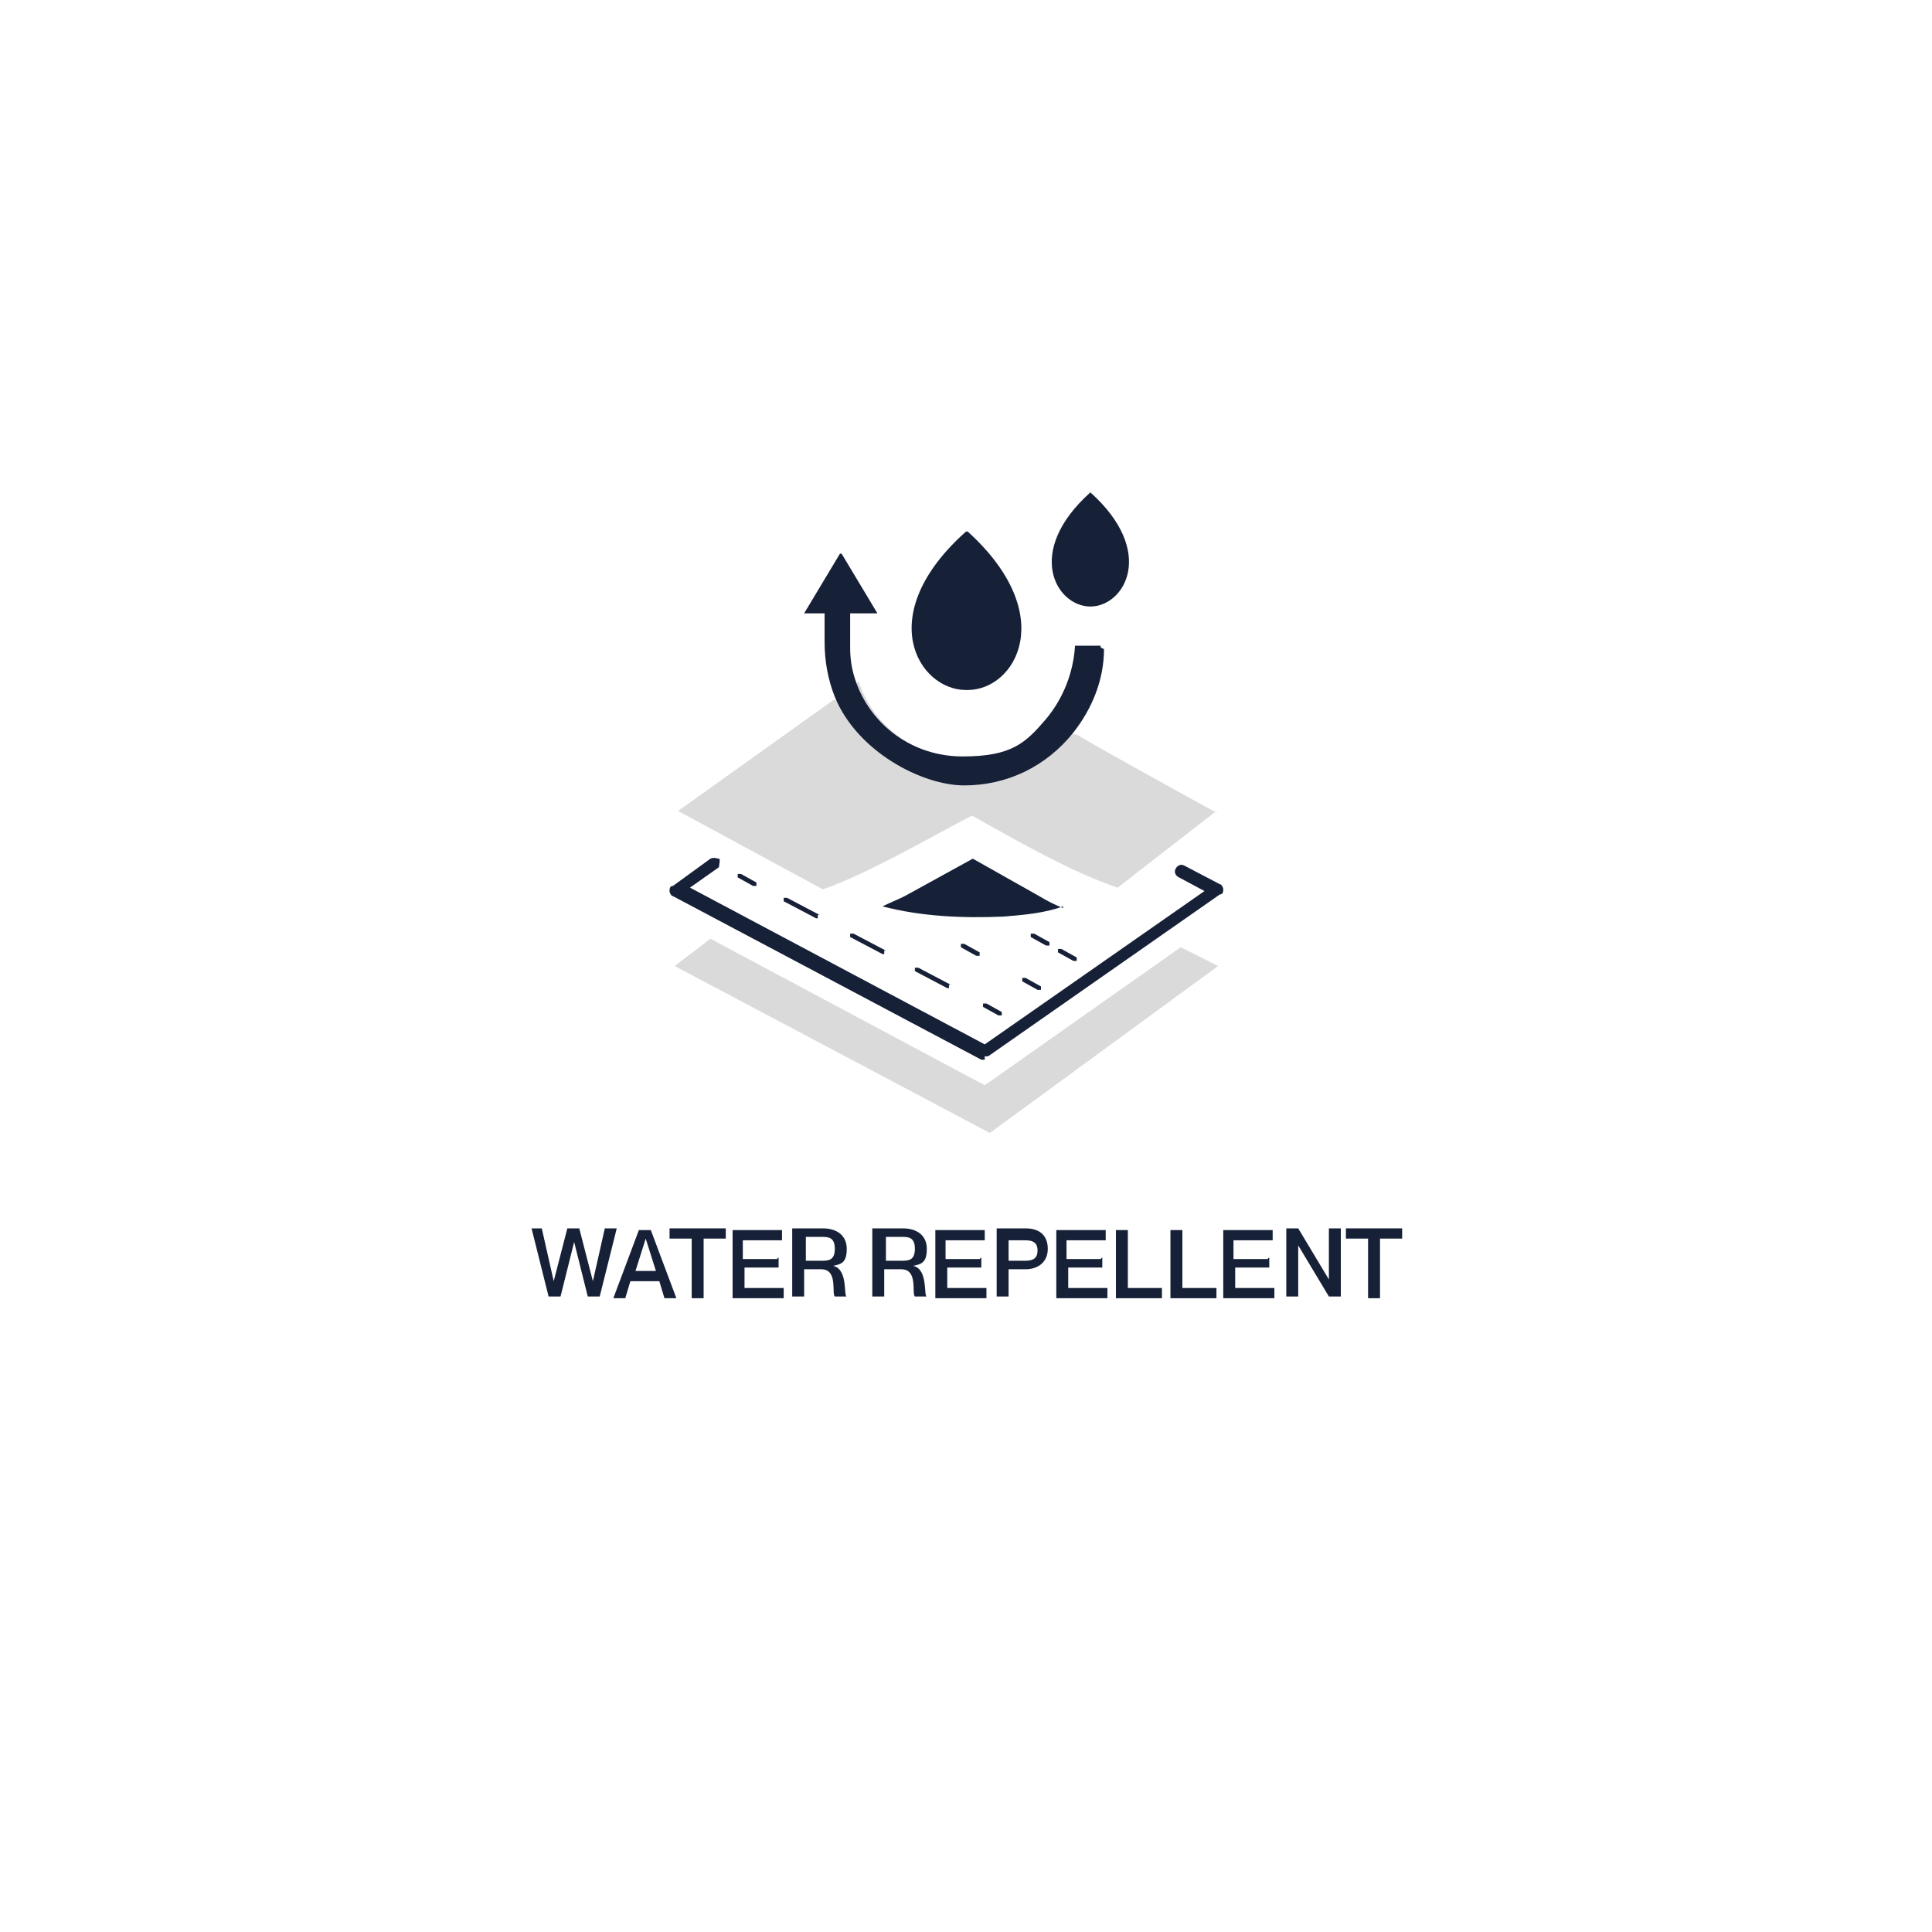 <svg viewBox="0 0 113.4 113.4" version="1.1" xmlns="http://www.w3.org/2000/svg">
  <defs>
    <style>
      .cls-1 {
        fill: #dadada;
      }

      .cls-2 {
        fill: #162037;
      }
    </style>
  </defs>
  
  <g>
    <g id="Livello_1">
      <g>
        <g>
          <g>
            <g>
              <path d="M71.4,47.6l-5.8,4.5c-2.7-.9-6-2.8-8.5-4.2,0,0-.1,0-.1,0-2.5,1.3-6.1,3.4-8.7,4.3l-8.5-4.6,9.1-6.5h.2c0-.1,1.3-1.1,1.3-1.1.9,2.7,3.4,4.5,6.3,4.5s3.7-.8,4.9-2.2c0,0,0,0,0,0l1.4.8h.2c0,.1,8.2,4.6,8.2,4.6Z" class="cls-1"></path>
              <path d="M62.4,53.2c-1.1.4-2.3.5-3.5.6-2.4.1-4.8,0-7.1-.6.4-.2.9-.4,1.3-.6l4-2.2,3.9,2.2c.5.3.9.5,1.4.7Z" class="cls-2"></path>
            </g>
            <path d="M57.8,62.2c0,0-.1,0-.2,0l-18.1-9.6c-.1,0-.2-.2-.2-.3,0-.1,0-.3.2-.3l2.2-1.6c.2-.1.4,0,.5,0s0,.4,0,.5l-1.7,1.2,17.3,9.2,12.9-9-1.5-.8c-.2-.1-.3-.3-.2-.5.1-.2.3-.3.5-.2l2.1,1.1c.1,0,.2.2.2.3,0,.1,0,.3-.2.3l-13.6,9.5c0,0-.1,0-.2,0Z" class="cls-2"></path>
            <polygon points="41.7 55.1 39.6 56.7 58.1 66.5 71.5 56.7 69.3 55.6 57.8 63.7 41.7 55.1" class="cls-1"></polygon>
          </g>
          <g>
            <path d="M44.2,52s0,0,0,0l-.9-.5c0,0,0-.1,0-.2,0,0,.1,0,.2,0l.9.5c0,0,0,.1,0,.2,0,0,0,0-.1,0Z" class="cls-2"></path>
            <path d="M48.1,53.7l-1.9-1c0,0-.1,0-.2,0,0,0,0,.1,0,.2l1.9,1s0,0,0,0c0,0,0,0,.1,0,0,0,0-.1,0-.2ZM52,55.8l-1.9-1c0,0-.1,0-.2,0,0,0,0,.1,0,.2l1.9,1s0,0,0,0c0,0,0,0,.1,0,0,0,0-.1,0-.2ZM55.8,57.8l-1.9-1c0,0-.1,0-.2,0,0,0,0,.1,0,.2l1.9,1s0,0,0,0c0,0,0,0,.1,0,0,0,0-.1,0-.2Z" class="cls-2"></path>
            <path d="M58.6,59.6s0,0,0,0l-.9-.5c0,0,0-.1,0-.2,0,0,.1,0,.2,0l.9.5c0,0,0,.1,0,.2,0,0,0,0-.1,0Z" class="cls-2"></path>
          </g>
          <g>
            <path d="M57.3,56.1s0,0,0,0l-.9-.5c0,0,0-.1,0-.2,0,0,.1,0,.2,0l.9.5c0,0,0,.1,0,.2,0,0,0,0-.1,0Z" class="cls-2"></path>
            <path d="M60.9,58.1s0,0,0,0l-.9-.5c0,0,0-.1,0-.2,0,0,.1,0,.2,0l.9.5c0,0,0,.1,0,.2,0,0,0,0-.1,0Z" class="cls-2"></path>
          </g>
          <g>
            <path d="M61.4,55.5s0,0,0,0l-.9-.5c0,0,0-.1,0-.2,0,0,.1,0,.2,0l.9.5c0,0,0,.1,0,.2,0,0,0,0-.1,0Z" class="cls-2"></path>
            <path d="M63,56.4s0,0,0,0l-.9-.5c0,0,0-.1,0-.2,0,0,.1,0,.2,0l.9.5c0,0,0,.1,0,.2,0,0,0,0-.1,0Z" class="cls-2"></path>
          </g>
          <path d="M64.8,38.1c0,1.8-.7,3.5-1.8,4.9,0,0,0,0,0,0-1.6,2-3.9,3.1-6.4,3.1s-6.3-2-7.6-5.2c0,0,0,0,0,0-.4-1-.6-2.1-.6-3.2v-1.7s0-.3,0-.3h1.5v2.3c0,.7.1,1.3.3,1.9,0,0,0,0,0,0,.9,2.7,3.4,4.5,6.3,4.5s3.7-.8,4.9-2.2c0,0,0,0,0,0,1-1.2,1.6-2.7,1.7-4.3,0,0,0,0,0,0h1.5c0,0,0,0,0,.1Z" class="cls-2"></path>
          <path d="M51.4,36s0,0,0,0h-4.2s0,0,0,0l2.1-3.5s0,0,.1,0l.3.5,1.8,3Z" class="cls-2"></path>
          <path d="M56.7,40.5c-2.8,0-5.5-4.4,0-9.3,0,0,0,0,.1,0,5.4,4.9,2.8,9.3,0,9.3Z" class="cls-2"></path>
          <path d="M64,35.6c-2,0-3.9-3.2,0-6.7,0,0,0,0,0,0,3.9,3.5,2,6.7,0,6.7Z" class="cls-2"></path>
        </g>
        <g>
          <path d="M31.8,72.1l.7,3.1h0l.8-3.1h.7l.8,3.1h0l.7-3.1h.7l-1,4h-.7l-.8-3.2h0l-.8,3.2h-.7l-1-4h.7Z" class="cls-2"></path>
          <path d="M37,75.2l-.3,1h-.7l1.5-4h.7l1.5,4h-.7l-.3-1h-1.7ZM38.5,74.6l-.6-1.9h0l-.6,1.9h1.3Z" class="cls-2"></path>
          <path d="M40.6,72.7h-1.3v-.6h3.3v.6h-1.3v3.5h-.7v-3.5Z" class="cls-2"></path>
          <path d="M45.7,73.8v.6h-2v1.2h2.3v.6h-3v-4h2.9v.6h-2.3v1.1h2Z" class="cls-2"></path>
          <path d="M46.6,72.1h1.7c.8,0,1.4.4,1.4,1.2s-.3.9-.8,1h0c.9.2.6,1.8.8,1.8h0s-.7,0-.7,0c-.2-.2.2-1.6-.8-1.6h-1v1.6h-.7v-4ZM47.3,74h.9c.4,0,.8,0,.8-.7s-.4-.7-.8-.7h-.9v1.3Z" class="cls-2"></path>
          <path d="M51.3,72.1h1.7c.8,0,1.4.4,1.4,1.2s-.3.9-.8,1h0c.9.2.6,1.8.8,1.8h0s-.7,0-.7,0c-.2-.2.2-1.6-.8-1.6h-1v1.6h-.7v-4ZM52,74h.9c.4,0,.8,0,.8-.7s-.4-.7-.8-.7h-.9v1.3Z" class="cls-2"></path>
          <path d="M57.6,73.8v.6h-2v1.2h2.3v.6h-3v-4h2.9v.6h-2.3v1.1h2Z" class="cls-2"></path>
          <path d="M58.5,72.1h1.7c.8,0,1.3.4,1.3,1.2s-.6,1.2-1.3,1.2h-1v1.6h-.7v-4ZM59.2,74h1c.5,0,.7-.2.7-.6s-.2-.6-.7-.6h-1v1.3Z" class="cls-2"></path>
          <path d="M64.7,73.8v.6h-2v1.2h2.3v.6h-3v-4h2.9v.6h-2.3v1.1h2Z" class="cls-2"></path>
          <path d="M66.2,72.1v3.5h2v.6h-2.7v-4h.7Z" class="cls-2"></path>
          <path d="M69.4,72.1v3.5h2v.6h-2.7v-4h.7Z" class="cls-2"></path>
          <path d="M74.5,73.8v.6h-2v1.2h2.3v.6h-3v-4h2.9v.6h-2.3v1.1h2Z" class="cls-2"></path>
          <path d="M75.4,72.1h.8l1.8,3h0v-3h.7v4h-.7l-1.8-3h0v3h-.7v-4Z" class="cls-2"></path>
          <path d="M80.3,72.7h-1.3v-.6h3.3v.6h-1.3v3.5h-.7v-3.5Z" class="cls-2"></path>
        </g>
      </g>
    </g>
  </g>
</svg>